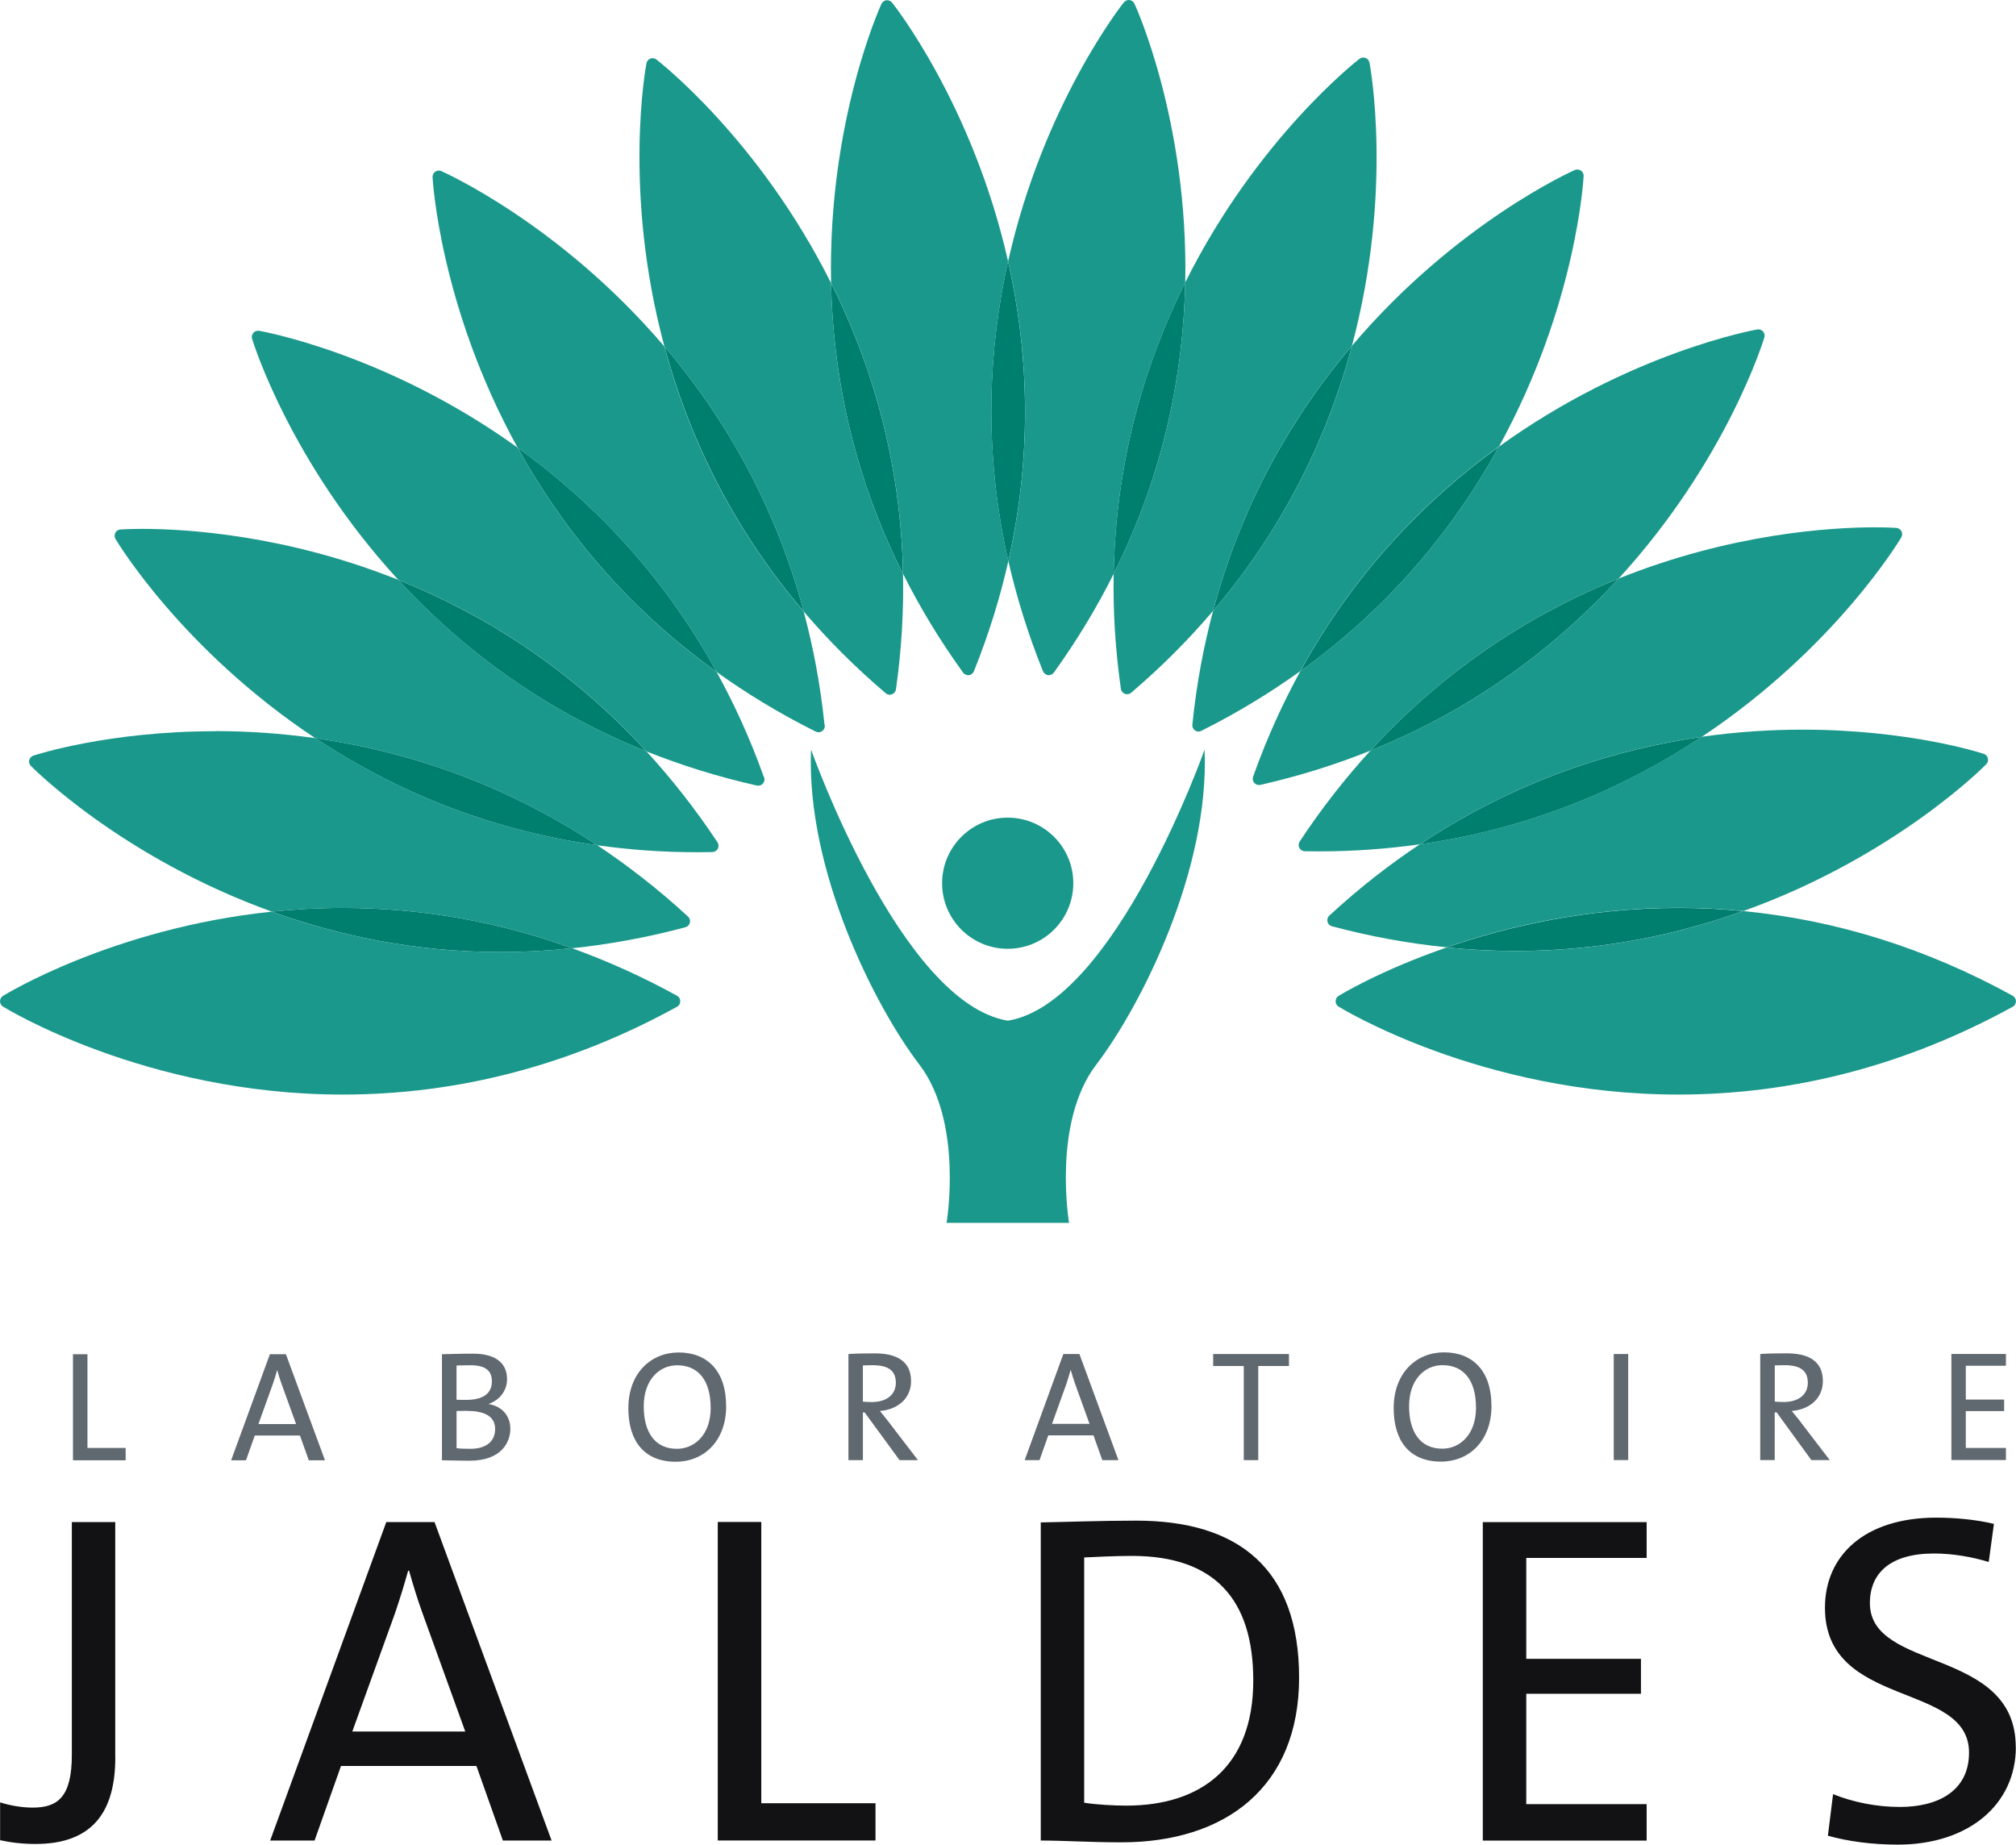 <?xml version="1.0" encoding="UTF-8"?>
<svg xmlns="http://www.w3.org/2000/svg" xmlns:xlink="http://www.w3.org/1999/xlink" id="Calque_1" version="1.1" viewBox="0 0 80 73.2">
  <defs>
    <style>
      .st0 {
        fill: #007e6e;
      }

      .st1 {
        fill: #606870;
      }

      .st2 {
        fill: none;
      }

      .st3 {
        fill: #1a988b;
      }

      .st4 {
        fill: #121214;
      }

      .st5 {
        clip-path: url(#clippath);
      }
    </style>
    <clipPath id="clippath">
      <rect class="st2" width="80" height="73.2"></rect>
    </clipPath>
  </defs>
  <g class="st5">
    <g>
      <path class="st0" d="M10.786,36.177c2.593.934,5.643,1.604,9.078,1.604.942,0,1.889-.051,2.841-.152-2.947-1.062-5.996-1.599-9.108-1.599-.974,0-1.914.054-2.812.147Z"></path>
      <path class="st0" d="M23.696,33.541c-3.884-2.577-7.8-3.767-11.181-4.247,2.898,1.922,6.615,3.607,11.181,4.247Z"></path>
      <path class="st0" d="M15.803,23.011c2.355,2.563,5.562,5.091,9.848,6.807-3.128-3.411-6.622-5.515-9.848-6.807Z"></path>
      <path class="st0" d="M20.541,17.764c1.673,3.031,4.171,6.229,7.896,8.899-2.208-4.014-5.084-6.876-7.896-8.899Z"></path>
      <path class="st0" d="M31.896,24.267c-1.183-4.421-3.288-7.884-5.53-10.52.9,3.34,2.559,7.038,5.53,10.52Z"></path>
      <path class="st0" d="M35.834,22.776c-.088-4.581-1.305-8.45-2.856-11.547.074,3.462.8,7.452,2.856,11.547Z"></path>
      <path class="st0" d="M40.002,10.368c-.758,3.379-1.008,7.428.01,11.896,1.011-4.47.753-8.519-.01-11.896Z"></path>
      <path class="st0" d="M44.193,22.766c2.051-4.098,2.77-8.09,2.839-11.552-1.546,3.099-2.755,6.971-2.839,11.552Z"></path>
      <path class="st0" d="M48.136,24.247c2.966-3.485,4.62-7.185,5.513-10.525-2.24,2.639-4.338,6.104-5.513,10.525Z"></path>
      <path class="st0" d="M59.481,17.727c-2.809,2.028-5.682,4.895-7.883,8.914,3.72-2.678,6.215-5.878,7.883-8.914Z"></path>
      <path class="st0" d="M64.231,22.96c-3.226,1.295-6.718,3.406-9.844,6.824,4.286-1.721,7.491-4.259,9.844-6.824Z"></path>
      <path class="st0" d="M56.353,33.504c4.564-.647,8.278-2.337,11.173-4.262-3.383.486-7.294,1.682-11.173,4.262Z"></path>
      <path class="st0" d="M69.177,36.155c-.854-.083-1.713-.125-2.579-.125-3.668,0-6.845.758-9.191,1.567.92.093,1.838.14,2.748.14,3.41,0,6.44-.66,9.022-1.584v.002Z"></path>
      <path class="st3" d="M10.786,36.177c-6.325.66-10.621,3.313-10.67,3.345-.071.047-.115.125-.115.211s.044.164.115.211c.056.034,5.648,3.492,13.482,3.492,4.6,0,9.066-1.172,13.269-3.485.079-.044.128-.127.128-.218s-.049-.174-.128-.218c-1.362-.748-2.75-1.376-4.164-1.886-.952.1-1.902.152-2.841.152-3.435,0-6.485-.669-9.078-1.604h.002Z"></path>
      <path class="st3" d="M8.563,29.017c-4.262,0-7.12.929-7.238.969-.081.027-.142.093-.164.177-.02.083.002.169.064.23.049.052,3.575,3.627,9.564,5.785.898-.093,1.838-.147,2.812-.147,3.111,0,6.158.537,9.108,1.599,1.494-.157,2.996-.434,4.49-.834.088-.025.154-.093.177-.181.022-.088-.007-.181-.074-.243-1.188-1.094-2.395-2.028-3.604-2.832-4.566-.64-8.281-2.325-11.181-4.247-1.428-.201-2.76-.28-3.953-.28v.005Z"></path>
      <path class="st3" d="M15.803,23.011c-4.456-1.783-8.398-2.023-10.153-2.023-.552,0-.861.024-.873.024-.086.007-.162.056-.201.132-.039.076-.037.167.005.24.042.074,2.615,4.385,7.932,7.911,3.381.478,7.297,1.67,11.181,4.247,1.259.177,2.579.277,3.967.277.201,0,.405,0,.608-.007.091,0,.174-.051.216-.132.042-.081.037-.177-.012-.253-.891-1.344-1.838-2.538-2.819-3.61-4.286-1.714-7.493-4.245-9.848-6.807h-.003Z"></path>
      <path class="st3" d="M20.541,17.764c-5.201-3.745-10.175-4.622-10.261-4.637-.083-.012-.169.017-.226.081-.056.064-.076.152-.051.235.024.083,1.489,4.877,5.803,9.568,3.226,1.29,6.72,3.394,9.848,6.807,1.349.539,2.804,1,4.375,1.354.017.005.037.005.054.005.142.005.253-.11.253-.248,0-.049-.015-.096-.039-.135-.537-1.498-1.166-2.869-1.86-4.129-3.725-2.67-6.222-5.868-7.896-8.899v-.002Z"></path>
      <path class="st3" d="M17.511,6.788c-.079-.034-.169-.025-.238.025-.071.049-.111.13-.108.216.005.086.28,5.128,3.376,10.738,2.812,2.023,5.687,4.885,7.896,8.899,1.183.848,2.485,1.643,3.928,2.364.034.017.074.027.11.027h.005c.14,0,.25-.11.25-.248,0-.029-.005-.056-.015-.083-.164-1.584-.449-3.065-.822-4.456-2.971-3.482-4.632-7.178-5.53-10.52-4.154-4.88-8.776-6.927-8.855-6.962h.003Z"></path>
      <path class="st3" d="M26.047,2.359c-.069-.051-.157-.064-.238-.034-.078.029-.137.101-.155.184-.017.083-.957,5.049.712,11.241,2.243,2.636,4.348,6.098,5.53,10.52.945,1.108,2.022,2.195,3.251,3.239.047.039.103.059.162.059.029,0,.059-.005.088-.017.083-.032.145-.108.157-.196.226-1.596.309-3.122.28-4.576-2.056-4.095-2.782-8.085-2.856-11.547-2.866-5.731-6.863-8.818-6.931-8.87v-.002Z"></path>
      <path class="st3" d="M40.002,10.368C38.592,4.12,35.451.167,35.397.101c-.054-.066-.137-.098-.223-.091-.086.01-.157.064-.194.14-.037.078-2.135,4.671-2,11.076,1.548,3.097,2.768,6.967,2.856,11.547.653,1.3,1.438,2.609,2.38,3.916.047.066.123.103.201.103h.029c.091-.01.167-.071.201-.154.601-1.496,1.048-2.957,1.367-4.375-1.016-4.468-.768-8.517-.01-11.896h-.003Z"></path>
      <path class="st3" d="M45.015.142c-.037-.078-.11-.13-.194-.14-.083-.01-.169.025-.223.091-.054.066-3.192,4.024-4.593,10.277.763,3.377,1.018,7.425.01,11.896.324,1.417.77,2.876,1.374,4.372.034.083.11.142.201.154h.029c.078,0,.155-.037.201-.103.942-1.309,1.725-2.621,2.375-3.921.083-4.581,1.293-8.453,2.839-11.552.125-6.405-1.98-10.996-2.017-11.072l-.003-.002Z"></path>
      <path class="st3" d="M54.343,2.482c-.017-.083-.076-.152-.154-.184-.079-.029-.169-.017-.238.034-.069.051-4.063,3.146-6.919,8.879-.069,3.462-.788,7.455-2.839,11.552-.027,1.454.059,2.979.287,4.573.012.088.074.164.157.196.029.01.059.017.088.017.059,0,.115-.02.162-.059,1.229-1.047,2.304-2.136,3.249-3.247,1.178-4.421,3.275-7.889,5.513-10.525,1.656-6.192.711-11.155.694-11.238Z"></path>
      <path class="st3" d="M59.481,17.727c3.087-5.613,3.357-10.655,3.361-10.741.005-.086-.037-.167-.108-.216-.071-.049-.162-.056-.238-.025-.078.034-4.698,2.087-8.845,6.974-.893,3.342-2.547,7.04-5.513,10.525-.375,1.407-.66,2.908-.822,4.514-.01.091.032.179.105.228.042.029.091.044.14.044.037,0,.076-.01.11-.027,1.44-.721,2.743-1.52,3.926-2.369,2.203-4.019,5.074-6.886,7.883-8.914v.005Z"></path>
      <path class="st3" d="M64.231,22.96c4.303-4.696,5.761-9.49,5.783-9.571.024-.081.005-.169-.051-.235-.057-.064-.142-.093-.226-.081-.086.015-5.059.9-10.256,4.652-1.668,3.036-4.164,6.236-7.883,8.914-.699,1.275-1.332,2.666-1.872,4.183-.029.086-.012.179.049.248.049.054.115.083.187.083.017,0,.037,0,.054-.007,1.57-.356,3.025-.819,4.372-1.361,3.126-3.421,6.617-5.53,9.844-6.825Z"></path>
      <path class="st3" d="M75.449,21.322c.042-.074.044-.164.005-.24-.039-.076-.115-.125-.201-.132-.012,0-.312-.024-.847-.024-1.757,0-5.709.24-10.175,2.033-2.353,2.567-5.557,5.103-9.844,6.824-.979,1.072-1.926,2.266-2.812,3.612-.049.076-.054.172-.012.253.042.081.125.13.216.132.191.002.378.005.567.005,1.403,0,2.738-.103,4.009-.282,3.879-2.582,7.79-3.779,11.174-4.262,5.312-3.531,7.878-7.847,7.922-7.92l-.002.002Z"></path>
      <path class="st3" d="M69.177,36.155c6.038-2.163,9.596-5.777,9.645-5.831.059-.061.083-.149.061-.233-.02-.083-.081-.15-.164-.177-.118-.039-2.961-.959-7.201-.959-1.207,0-2.554.078-3.997.284-2.895,1.925-6.607,3.617-11.173,4.262-1.21.804-2.414,1.741-3.599,2.835-.066.061-.093.154-.071.243.022.088.091.157.177.179,1.514.402,3.035.682,4.549.834,2.348-.809,5.525-1.567,9.191-1.567.864,0,1.725.042,2.579.125l.005.005Z"></path>
      <path class="st3" d="M79.87,39.515c-3.415-1.878-7-3.004-10.693-3.36-2.581.924-5.614,1.584-9.022,1.584-.91,0-1.828-.047-2.748-.14-2.665.919-4.262,1.905-4.291,1.923-.071.047-.115.125-.115.211s.044.164.115.211c.056.034,5.648,3.492,13.482,3.492,4.6,0,9.066-1.172,13.271-3.484.078-.044.128-.128.128-.218s-.049-.174-.128-.218Z"></path>
      <path class="st3" d="M47.802,29.745s-3.55,10.061-7.807,10.76c-4.259-.699-7.81-10.76-7.81-10.76-.201,4.796,2.539,10.204,4.296,12.499,1.757,2.298,1.082,6.283,1.082,6.283h4.86s-.677-3.987,1.082-6.283c1.757-2.298,4.5-7.702,4.296-12.499Z"></path>
      <path class="st3" d="M39.988,37.651c1.438,0,2.603-1.165,2.603-2.602s-1.165-2.602-2.603-2.602-2.603,1.165-2.603,2.602,1.166,2.602,2.603,2.602Z"></path>
      <path class="st1" d="M79.6,57.94v-.481h-1.592v-1.462h1.521v-.458h-1.521v-1.341h1.592v-.468h-2.164v4.21h2.164ZM71.739,54.873c0,.454-.353.763-.954.763-.172,0-.292-.01-.358-.017v-1.434c.113-.005.238-.01.38-.01.613,0,.932.199.932.701M72.61,57.943l-1.148-1.501c-.105-.145-.243-.304-.363-.451.67-.049,1.237-.468,1.237-1.187,0-.807-.596-1.099-1.43-1.099-.459,0-.768.005-1.055.027v4.21h.574v-1.893h.078l1.377,1.893h.731ZM64.611,53.732h-.574v4.21h.574v-4.21ZM58.573,55.856c0,1.086-.653,1.633-1.337,1.633-.893,0-1.32-.679-1.32-1.687,0-1.059.623-1.628,1.325-1.628.841,0,1.33.601,1.33,1.682M59.184,55.785c0-1.386-.746-2.119-1.882-2.119-1.099,0-1.997.817-1.997,2.212,0,1.285.613,2.124,1.879,2.124,1.102,0,2.002-.807,2.002-2.217M51.149,54.208v-.476h-3.008v.476h1.215v3.735h.574v-3.735h1.219ZM43.239,56.503h-1.492l.562-1.562c.066-.199.123-.385.172-.569h.01c.054.181.11.37.182.574l.562,1.555.005.002ZM44.382,57.943l-1.548-4.21h-.638l-1.534,4.21h.589l.348-.983h1.793l.351.983h.64-.002ZM35.549,54.875c0,.454-.348.763-.955.763-.167,0-.292-.01-.353-.017v-1.435c.113-.005.238-.01.38-.01.613,0,.928.199.928.701M36.428,57.945l-1.151-1.501c-.106-.145-.243-.304-.361-.451.667-.049,1.237-.468,1.237-1.187,0-.807-.601-1.099-1.43-1.099-.461,0-.768.005-1.055.027v4.21h.574v-1.893h.071l1.384,1.893h.731ZM28.203,55.861c0,1.086-.653,1.633-1.34,1.633-.891,0-1.318-.679-1.318-1.687,0-1.059.623-1.628,1.325-1.628.842,0,1.33.601,1.33,1.682M28.814,55.79c0-1.386-.746-2.119-1.882-2.119-1.099,0-1.997.817-1.997,2.212,0,1.285.613,2.124,1.882,2.124,1.099,0,2-.807,2-2.217M19.648,56.704c0,.463-.309.79-.994.79-.243,0-.432-.01-.537-.027v-1.474c.101-.005.316-.005.395-.005.65,0,1.136.177,1.136.716ZM19.52,54.819c0,.464-.331.733-1.021.733-.15,0-.265,0-.383-.005v-1.359c.169-.005.361-.01.559-.01.65,0,.844.265.844.64ZM20.251,56.69c0-.441-.267-.87-.854-.971v-.01c.454-.159.724-.54.724-.981,0-.63-.447-1.01-1.349-1.01-.508,0-.925.017-1.234.022v4.21c.415.005.834.017,1.082.017,1.32,0,1.632-.772,1.632-1.275M11.752,56.511h-1.497l.562-1.562c.071-.199.128-.385.177-.569h.01c.049.182.106.37.182.574l.562,1.555.005.002ZM12.896,57.95l-1.551-4.21h-.635l-1.538,4.21h.589l.348-.983h1.794l.351.983h.643ZM4.986,57.95v-.49h-1.516v-3.72h-.574v4.21h2.09Z"></path>
      <path class="st4" d="M79.99,69.328c0-3.968-5.788-2.979-5.788-5.711,0-1.202.822-1.969,2.547-1.969.729,0,1.499.133,2.169.336l.206-1.511c-.709-.172-1.553-.248-2.284-.248-2.846,0-4.421,1.501-4.421,3.575,0,4.026,5.717,2.908,5.717,5.748,0,1.555-1.276,2.158-2.738,2.158-.935,0-1.852-.186-2.657-.508l-.206,1.65c.79.221,1.744.353,2.775.353,2.829,0,4.684-1.611,4.684-3.872M65.343,73.038v-1.444h-4.777v-4.38h4.551v-1.385h-4.551v-4.004h4.777v-1.422h-6.502v12.639h6.502v-.003ZM49.733,66.687c0,3.431-2.078,4.966-5.037,4.966-.51,0-1.202-.039-1.673-.115v-9.733c.469-.022,1.237-.061,1.894-.061,3.278,0,4.816,1.721,4.816,4.944ZM51.551,66.577c0-4.343-2.417-6.233-6.465-6.233-1.389,0-2.812.054-3.786.071v12.624c.935,0,1.931.071,3.204.071,4.139,0,7.047-2.207,7.047-6.533ZM34.742,73.038v-1.479h-4.532v-11.162h-1.727v12.639h6.259v.002ZM18.46,68.713h-4.48l1.691-4.684c.204-.596.375-1.16.525-1.699h.037c.152.539.321,1.103.545,1.721l1.685,4.662h-.002ZM21.888,73.038l-4.645-12.638h-1.914l-4.608,12.638h1.762l1.048-2.957h5.376l1.048,2.957h1.933ZM4.573,69.74v-9.34h-1.722v9.23c0,1.689-.562,2.102-1.556,2.102-.466,0-.952-.098-1.291-.208v1.501c.395.088.861.15,1.408.15,2.304,0,3.163-1.329,3.163-3.431"></path>
    </g>
  </g>
</svg>
